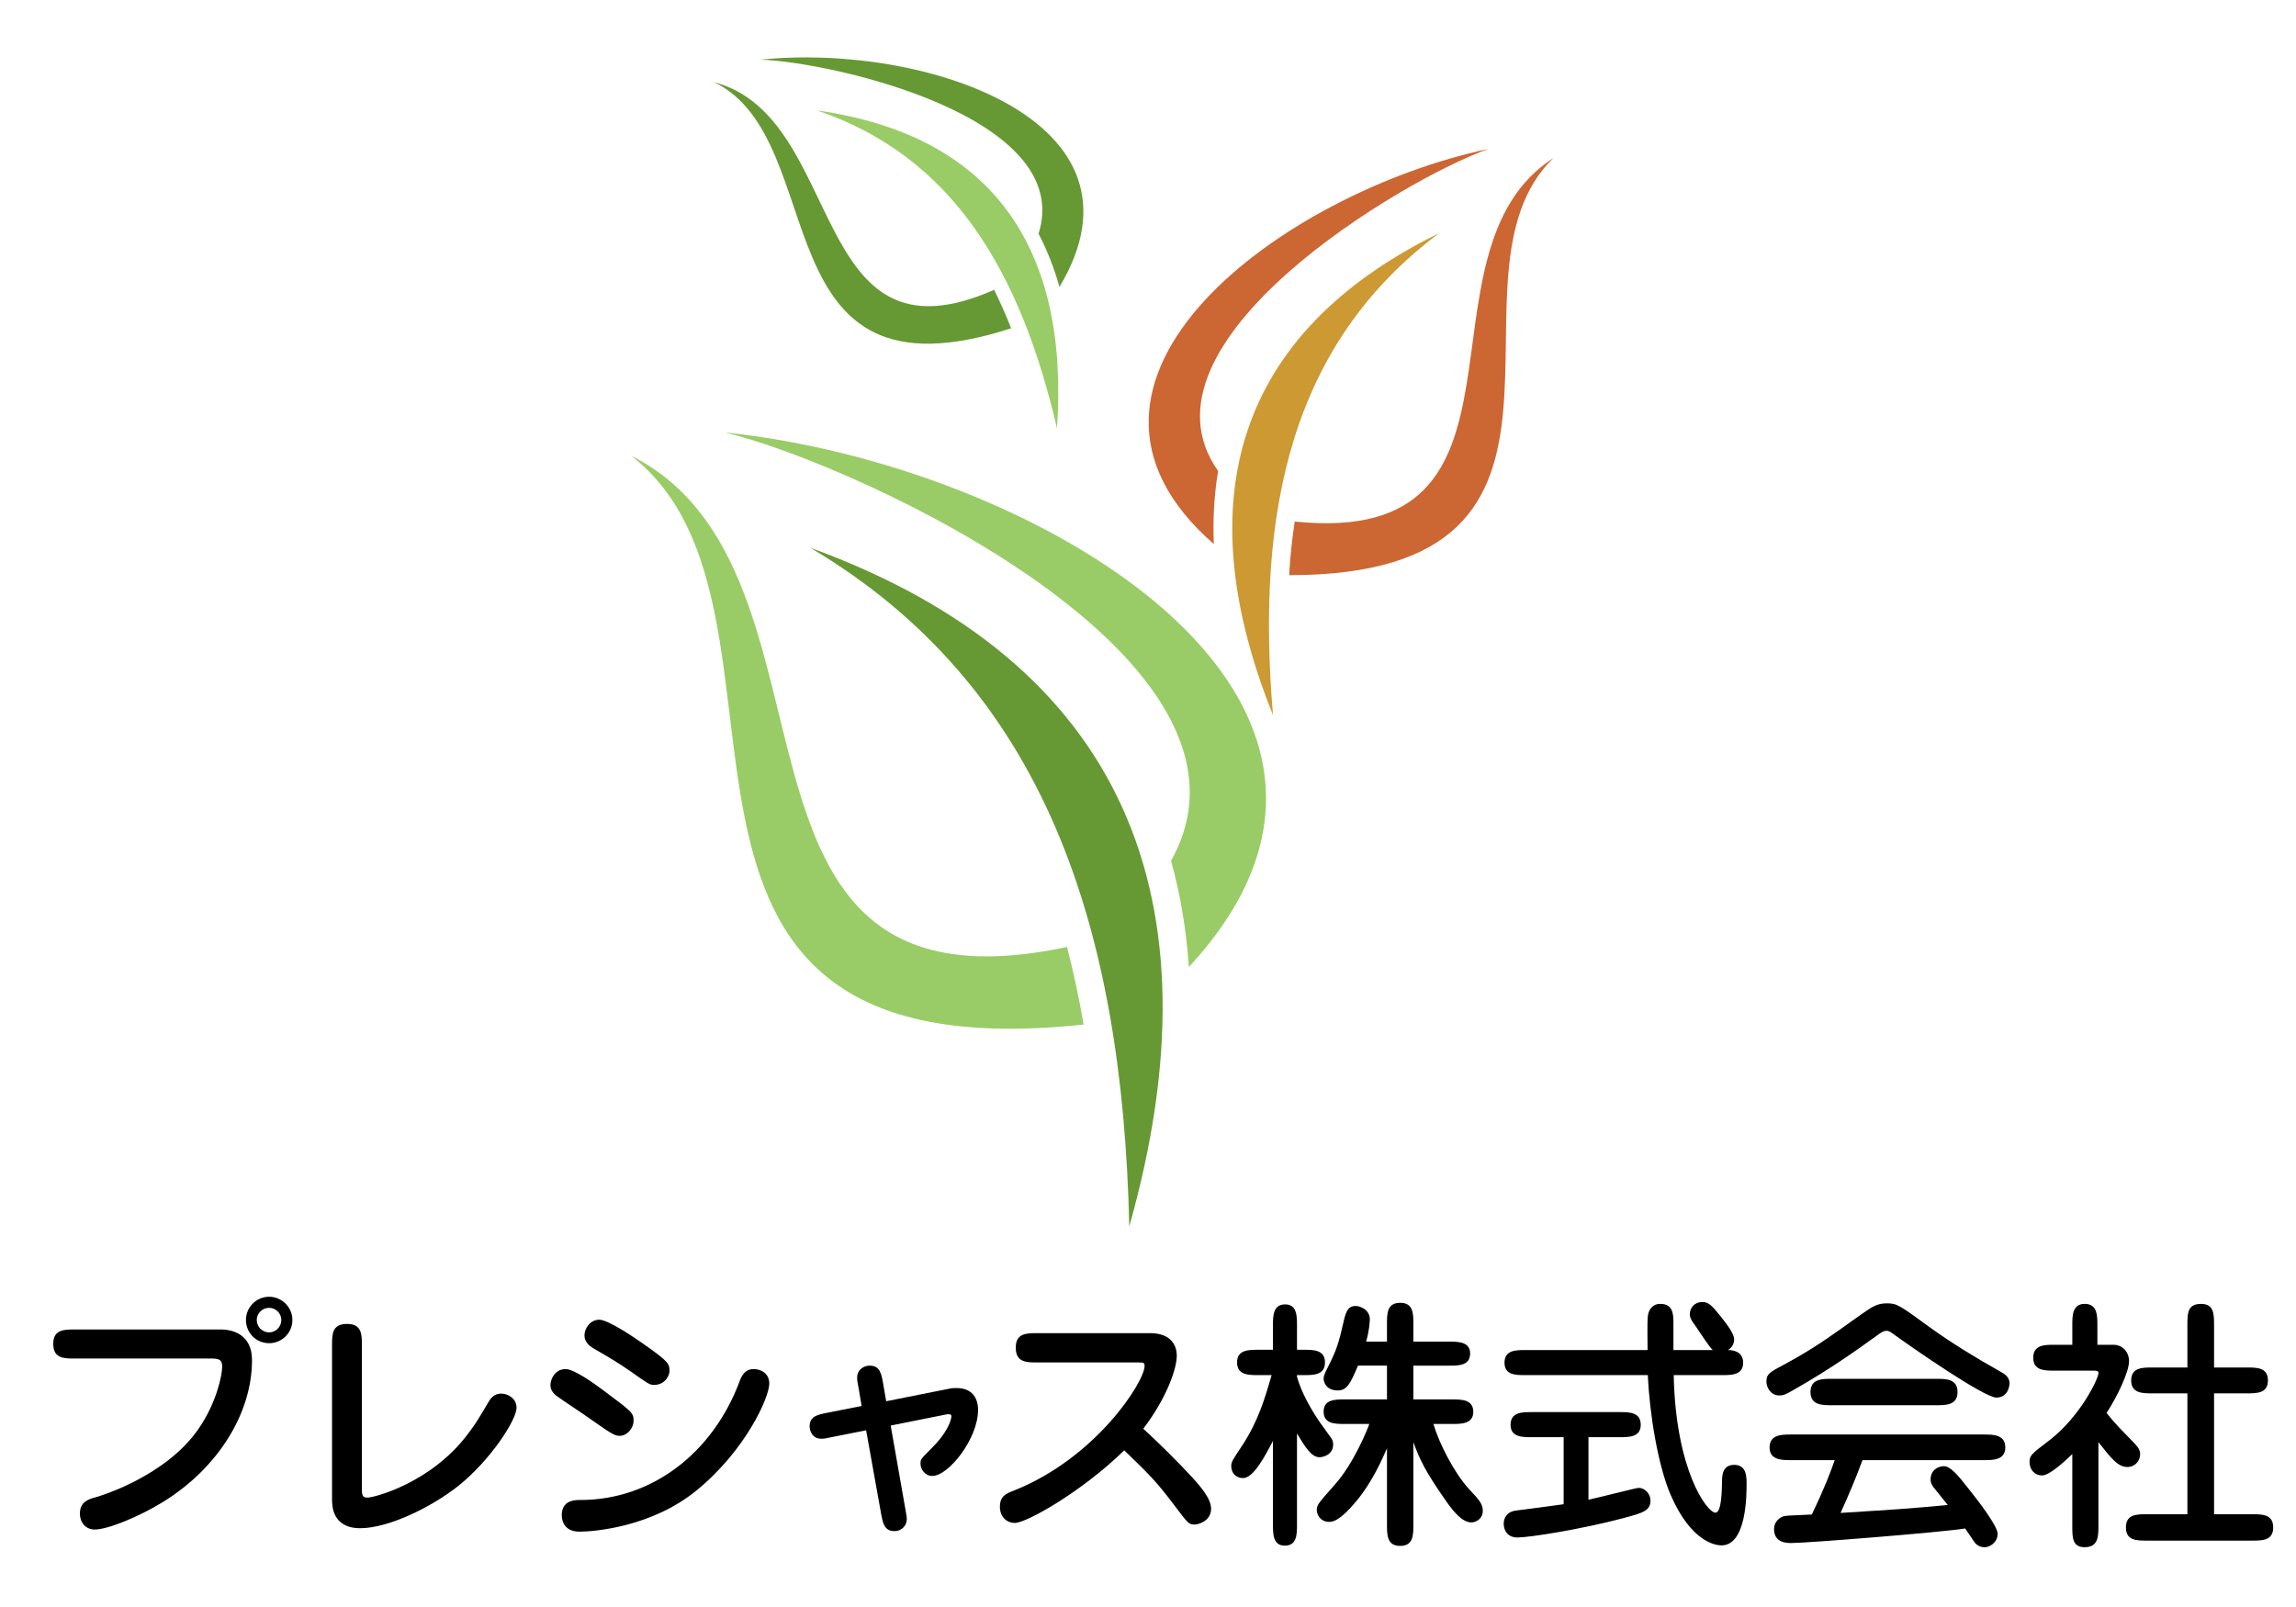<?xml version="1.0" encoding="utf-8"?>
<!-- Generator: Adobe Illustrator 15.0.0, SVG Export Plug-In . SVG Version: 6.00 Build 0)  -->
<!DOCTYPE svg PUBLIC "-//W3C//DTD SVG 1.1//EN" "http://www.w3.org/Graphics/SVG/1.1/DTD/svg11.dtd">
<svg version="1.1" id="レイヤー_1" xmlns="http://www.w3.org/2000/svg" xmlns:xlink="http://www.w3.org/1999/xlink" x="0px"
	 y="0px" width="200px" height="140px" viewBox="-50 -20 200 140" enable-background="new -50 -20 200 140" xml:space="preserve">
<g>
	<g>
		<g>
			<path fill="#99CC66" d="M13.162,17.679c11.272,2.692,48.673,19.778,38.845,37.311c0.84,3.033,1.339,6.119,1.553,9.256
				C75.228,40.811,39.861,20.407,13.162,17.679L13.162,17.679z M42.947,62.497c0.569,2.212,1.051,4.46,1.444,6.76
				C0.962,73.898,22.24,33.124,4.993,19.71C25.076,29.806,10.166,69.49,42.947,62.497z"/>
			<path fill="#669933" d="M48.368,86.845c8.025-28.396-0.356-49.156-27.787-59.126C40.949,39.793,47.779,60.628,48.368,86.845z"/>
		</g>
		<g>
			<path fill="#CC6633" d="M79.648-7.024C72.23-4.384,48.19,9.884,56.109,21.032c-0.356,2.104-0.464,4.244-0.375,6.367
				C39.379,13.13,61.798-3.243,79.648-7.024L79.648-7.024z M62.78,25.437c-0.233,1.534-0.396,3.086-0.484,4.673
				C91.992,30.091,74.64,4.07,85.322-6.239C72.481,2.037,85.448,27.772,62.78,25.437z"/>
			<path fill="#CC9933" d="M60.888,42.291C53.398,23.688,57.554,9.046,75.372,0.307C62.476,9.938,59.372,24.508,60.888,42.291z"/>
		</g>
		<g>
			<path fill="#669933" d="M16.229-14.8c6.154,0.179,27.449,4.976,24.238,15.16c0.767,1.48,1.373,3.032,1.82,4.638
				C51.01-9.539,30.408-16.281,16.229-14.8L16.229-14.8z M36.597,5.247c0.535,1.088,1.035,2.212,1.48,3.353
				c-22.062,7.151-15.444-16.355-25.86-21.438C23.756-9.789,20.331,12.452,36.597,5.247z"/>
			<path fill="#99CC66" d="M42.073,17.304c1.07-15.625-5.546-25.505-20.886-27.681C33.084-6.329,38.898,3.75,42.073,17.304z"/>
		</g>
	</g>
</g>
<g>
	<path d="M-30.761,95.822c0.759,0,2.713,0.253,2.713,2.667c0,4.599-2.92,9.382-7.772,12.371c-2.093,1.288-4.806,2.392-5.933,2.392
		c-0.805,0-1.288-0.644-1.288-1.38c0-1.034,0.736-1.265,1.426-1.448c0.253-0.069,5.956-1.748,8.853-5.864
		c1.633-2.322,2.116-4.782,2.116-5.495c0-0.667-0.345-0.713-1.058-0.713H-43.5c-0.943,0-1.862,0-1.862-1.288
		c0-1.241,0.966-1.241,1.862-1.241H-30.761z M-26.553,97.018c-1.126,0-2.023-0.896-2.023-2.023c0-1.104,0.897-2.023,2.023-2.023
		c1.104,0,2.024,0.92,2.024,2.023C-24.529,96.121-25.449,97.018-26.553,97.018z M-26.553,93.937c-0.598,0-1.081,0.482-1.081,1.058
		c0,0.598,0.483,1.081,1.081,1.081c0.575,0,1.058-0.483,1.058-1.081C-25.495,94.419-25.978,93.937-26.553,93.937z"/>
	<path d="M-18.479,109.504c0,0.713,0,0.966,0.483,0.966c0.598,0,5.588-1.288,8.784-5.588c0.644-0.851,0.851-1.195,1.748-2.713
		c0.299-0.529,0.644-0.759,1.127-0.759c0.575,0,1.333,0.413,1.333,1.241c0,1.012-2.208,4.507-5.082,6.807
		c-2.415,1.908-6.14,3.679-8.531,3.679c-2.46,0-2.46-2-2.46-2.506v-13.43c0-0.965,0-1.862,1.311-1.862
		c1.288,0,1.288,0.92,1.288,1.862V109.504z"/>
	<path d="M3.971,105.089c-0.46,0-0.713-0.184-3.082-1.84c-0.391-0.275-2.139-1.426-2.46-1.679c-0.161-0.138-0.483-0.437-0.483-0.896
		s0.345-1.402,1.333-1.402c0.713,0,2.438,1.219,3.289,1.862c2.552,1.908,2.622,1.954,2.622,2.667
		C5.19,104.376,4.661,105.089,3.971,105.089z M-1.065,112.011c0-1.334,1.15-1.334,1.633-1.334c6.231,0,11.521-4.116,13.843-10.302
		c0.138-0.391,0.414-1.104,1.242-1.104c0.529,0,1.357,0.299,1.357,1.265c0,1.219-2.093,5.863-6.37,9.336
		c-3.84,3.127-8.807,3.564-10.164,3.564C-1.065,113.437-1.065,112.148-1.065,112.011z M6.96,100.651
		c-0.368,0-0.529-0.115-1.955-1.127c-1.15-0.805-2.023-1.311-3.219-2.001c-0.276-0.161-0.874-0.506-0.874-1.195
		c0-0.575,0.483-1.357,1.288-1.357c0.759,0,2.99,1.495,3.955,2.185c2.162,1.518,2.162,1.679,2.162,2.323
		C8.317,99.731,8.018,100.651,6.96,100.651z"/>
	<path d="M24.802,100.996c-0.115-0.621-0.138-0.736-0.138-0.966c0-0.759,0.644-1.058,1.081-1.058c0.897,0,1.035,0.666,1.196,1.632
		l0.253,1.472l5.542-1.104c0.184-0.046,0.414-0.046,0.598-0.046c1.288,0,1.863,0.805,1.863,1.908c0,2.507-2.576,5.749-3.978,5.749
		c-0.667,0-1.035-0.598-1.035-1.081c0-0.367,0.023-0.391,0.989-1.356c1.242-1.219,1.702-2.346,1.702-2.782
		c0-0.115-0.092-0.161-0.23-0.161c-0.069,0-0.161,0-0.23,0.023l-4.829,0.966l1.265,7.197c0.115,0.644,0.138,0.759,0.138,0.966
		c0,0.575-0.483,1.034-1.058,1.034c-0.919,0-1.035-0.712-1.196-1.609l-1.288-7.174l-2.897,0.574
		c-0.644,0.139-0.759,0.161-1.012,0.161c-0.851,0-1.012-0.805-1.012-1.058c0-0.896,0.644-1.035,1.61-1.219l2.92-0.575
		L24.802,100.996z"/>
	<path d="M40.366,98.696c-0.942,0-1.885,0-1.885-1.288c0-1.265,0.92-1.265,1.885-1.265h9.819c2.322,0,2.322,1.725,2.322,1.955
		c0,1.195-0.943,3.794-2.92,6.369c1.471,1.357,2.92,2.782,4.3,4.277c0.575,0.644,1.609,1.771,1.609,2.69
		c0,1.081-1.104,1.38-1.426,1.38c-0.506,0-0.552-0.046-1.816-1.725c-1.54-2.047-2.139-2.622-4.323-4.737
		c-3.725,3.634-8.531,6.324-9.52,6.324c-0.759,0-1.311-0.575-1.311-1.403c0-0.942,0.529-1.149,1.242-1.426
		c7.105-2.828,11.36-9.451,11.36-10.854c0-0.299-0.092-0.299-0.69-0.299H40.366z"/>
	<path d="M62.978,112.838c0,0.806,0,1.817-1.058,1.817c-1.035,0-1.035-1.012-1.035-1.817v-7.313
		c-0.689,1.334-1.701,3.243-2.598,3.243c-0.69,0-1.035-0.506-1.035-1.035c0-0.368,0.092-0.506,0.92-1.748
		c1.448-2.207,2-4.139,2.598-6.186h-1.172c-0.828,0-1.84,0-1.84-1.104s1.012-1.104,1.84-1.104h1.287v-2.139
		c0-0.782,0-1.816,1.059-1.816c1.034,0,1.034,1.034,1.034,1.816v2.139h0.598c0.828,0,1.84,0,1.84,1.104s-1.012,1.104-1.84,1.104
		h-0.598v0.139c0.345,1.287,1.219,2.874,2.093,4.115c0.138,0.207,0.781,1.059,0.896,1.242s0.161,0.322,0.161,0.552
		c0,0.851-0.805,1.104-1.196,1.104c-0.689,0-1.241-0.873-1.954-2.069V112.838z M70.818,106.17c-0.391,0.896-1.287,2.966-2.667,4.599
		c-0.69,0.828-1.609,1.816-2.346,1.816c-0.851,0-1.104-0.689-1.104-1.058c0-0.414,0.161-0.598,1.61-2.23
		c1.609-1.816,2.805-4.76,2.966-5.243h-2.161c-0.805,0-1.817,0-1.817-1.08c0-1.058,1.013-1.058,1.817-1.058h3.701v-2.943h-2.529
		c-0.689,1.655-0.988,2.161-1.771,2.161c-0.966,0-1.219-0.689-1.219-1.035c0-0.253,0.138-0.506,0.229-0.713
		c0.621-1.219,1.013-2,1.381-3.702c0.299-1.311,0.414-1.908,1.195-1.908c0.345,0,1.219,0.299,1.219,1.173
		c0,0.253-0.068,1.058-0.322,1.932h1.816v-1.541c0-0.896,0-1.84,1.15-1.84c1.149,0,1.149,0.943,1.149,1.84v1.541h3.128
		c0.805,0,1.816,0.022,1.816,1.034c0,1.059-1.012,1.059-1.816,1.059h-3.128v2.943h3.38c0.806,0,1.84,0,1.84,1.08
		c0,1.058-1.058,1.058-1.84,1.058h-1.633c0.483,1.656,1.795,4.255,3.128,5.703c0.851,0.896,1.173,1.265,1.173,1.862
		c0,0.713-0.621,1.012-0.989,1.012c-0.735,0-1.472-0.805-2.161-1.793c-1.886-2.668-2.369-3.748-2.897-5.197v7.197
		c0,0.874,0,1.84-1.149,1.84c-1.15,0-1.15-0.966-1.15-1.84V106.17z"/>
	<path d="M88.368,110.653c0.689-0.138,4.185-1.034,4.368-1.034c0.529,0,1.035,0.506,1.035,1.104c0,0.896-0.689,1.081-2.3,1.518
		c-3.816,1.012-8.278,1.702-9.29,1.702c-0.827,0-1.195-0.575-1.195-1.196c0-0.46,0.229-1.034,1.058-1.149
		c0.552-0.069,3.771-0.483,4.162-0.552v-5.841h-2.782c-0.828,0-1.84,0-1.84-1.081c0-1.104,1.012-1.104,1.84-1.104h7.657
		c0.828,0,1.84,0,1.84,1.104c0,1.081-1.012,1.081-1.84,1.081h-2.713V110.653z M95.795,99.8c0.161,8.256,2.897,11.98,3.634,11.98
		c0.528,0,0.552-1.862,0.574-2.645c0-0.528,0-1.518,1.058-1.518c1.081,0,1.081,1.035,1.081,1.679c0,0.896,0,5.335-2.185,5.335
		c-0.552,0-2.667-0.322-4.438-4.415c-1.104-2.575-1.84-7.105-1.978-10.417h-10.67c-0.828,0-1.816,0-1.816-1.08
		c0-1.104,0.988-1.104,1.816-1.104h10.646c-0.023-2.552-0.023-2.828,0.069-3.196c0.046-0.161,0.253-0.827,1.034-0.827
		c1.081,0,1.15,0.827,1.15,1.655v2.368h3.426c-0.322-0.275-1.334-1.862-1.563-2.185c-0.138-0.184-0.437-0.552-0.437-0.92
		c0-0.598,0.437-1.08,1.08-1.08c0.529,0,0.782,0.207,1.725,1.402c0.414,0.529,1.058,1.356,1.058,1.862c0,0.093,0,0.575-0.528,0.92
		c0.229,0,1.311,0.023,1.311,1.104c0,1.08-1.012,1.08-1.84,1.08H95.795z"/>
	<path d="M118.172,95.684c1.954,1.403,4.001,2.645,6.093,3.817c0.392,0.23,0.782,0.46,0.782,1.035c0,0.161-0.115,1.219-1.149,1.219
		c-1.058,0-7.313-4.323-9.106-5.634c-0.275-0.185-0.391-0.185-0.46-0.185c-0.253,0-0.414,0.115-0.805,0.392
		c-2.069,1.494-4.185,2.989-7.289,4.76c-0.69,0.391-0.874,0.482-1.242,0.482c-0.735,0-1.127-0.666-1.127-1.219
		c0-0.644,0.276-0.805,1.541-1.472c2.553-1.379,3.748-2.253,6.715-4.369c0.896-0.62,1.356-0.965,2.207-0.965
		C115.251,93.546,115.389,93.66,118.172,95.684z M105.984,107.204c-0.759,0-1.84,0-1.84-1.104c0-1.127,1.081-1.127,1.84-1.127
		h16.855c0.759,0,1.839,0,1.839,1.127c0,1.104-1.08,1.104-1.839,1.104h-10.602c-0.574,1.564-1.218,3.082-1.908,4.6
		c5.059-0.322,5.611-0.345,9.336-0.69c-0.207-0.253-1.058-1.311-1.219-1.518c-0.229-0.299-0.275-0.482-0.275-0.713
		c0-0.781,0.62-1.149,1.149-1.149c0.575,0,1.195,0.735,2.115,1.908c0.828,1.035,2.575,3.289,2.575,3.979
		c0,0.782-0.712,1.173-1.126,1.173c-0.599,0-0.874-0.391-0.966-0.552c-0.115-0.161-0.621-0.92-0.736-1.081
		c-2.23,0.345-13.751,1.265-15.131,1.265c-0.391,0-1.518,0-1.518-1.219c0-0.644,0.483-0.988,0.805-1.104
		c0.253-0.069,0.483-0.069,2.483-0.161c1.173-2.438,1.61-3.656,2.001-4.737H105.984z M118.678,100.122c0.827,0,1.839,0,1.839,1.149
		c0,1.15-1.012,1.15-1.839,1.15h-9.13c-0.827,0-1.839,0-1.839-1.15c0-1.149,1.012-1.149,1.839-1.149H118.678z"/>
	<path d="M130.516,106.676c-0.69,0.667-2.001,1.862-2.622,1.862c-0.689,0-1.104-0.528-1.104-1.173c0-0.574,0.185-0.713,1.725-1.886
		c2.668-2.046,4.277-5.357,4.277-5.863c0-0.161-0.092-0.207-0.414-0.207h-3.426c-0.852,0-1.84,0-1.84-1.127s0.988-1.127,1.84-1.127
		h1.563v-1.725c0-0.805,0-1.839,1.08-1.839c1.104,0,1.104,1.034,1.104,1.839v1.725h1.402c0.759,0,1.356,0.599,1.356,1.426
		c0,0.943-1.034,3.104-1.954,4.507c0.161,0.23,0.781,0.989,1.862,2.07c0.874,0.896,1.058,1.08,1.058,1.54
		c0,0.529-0.414,1.104-1.104,1.104c-0.828,0-1.38-0.713-2.529-2.162v7.29c0,0.873,0,1.862-1.196,1.862
		c-1.08,0-1.08-0.851-1.08-1.862V106.676z M140.541,111.918v-10.531h-3.059c-0.851,0-1.839,0-1.839-1.127s0.988-1.127,1.839-1.127
		h3.059v-3.702c0-1.012,0-1.839,1.196-1.839c1.126,0,1.126,0.919,1.126,1.839v3.702h2.852c0.874,0,1.84,0,1.84,1.127
		s-0.966,1.127-1.84,1.127h-2.852v10.531h3.312c0.874,0,1.84,0,1.84,1.15c0,1.149-0.966,1.149-1.84,1.149h-9.152
		c-0.896,0-1.839,0-1.839-1.149c0-1.15,0.942-1.15,1.839-1.15H140.541z"/>
</g>
</svg>
